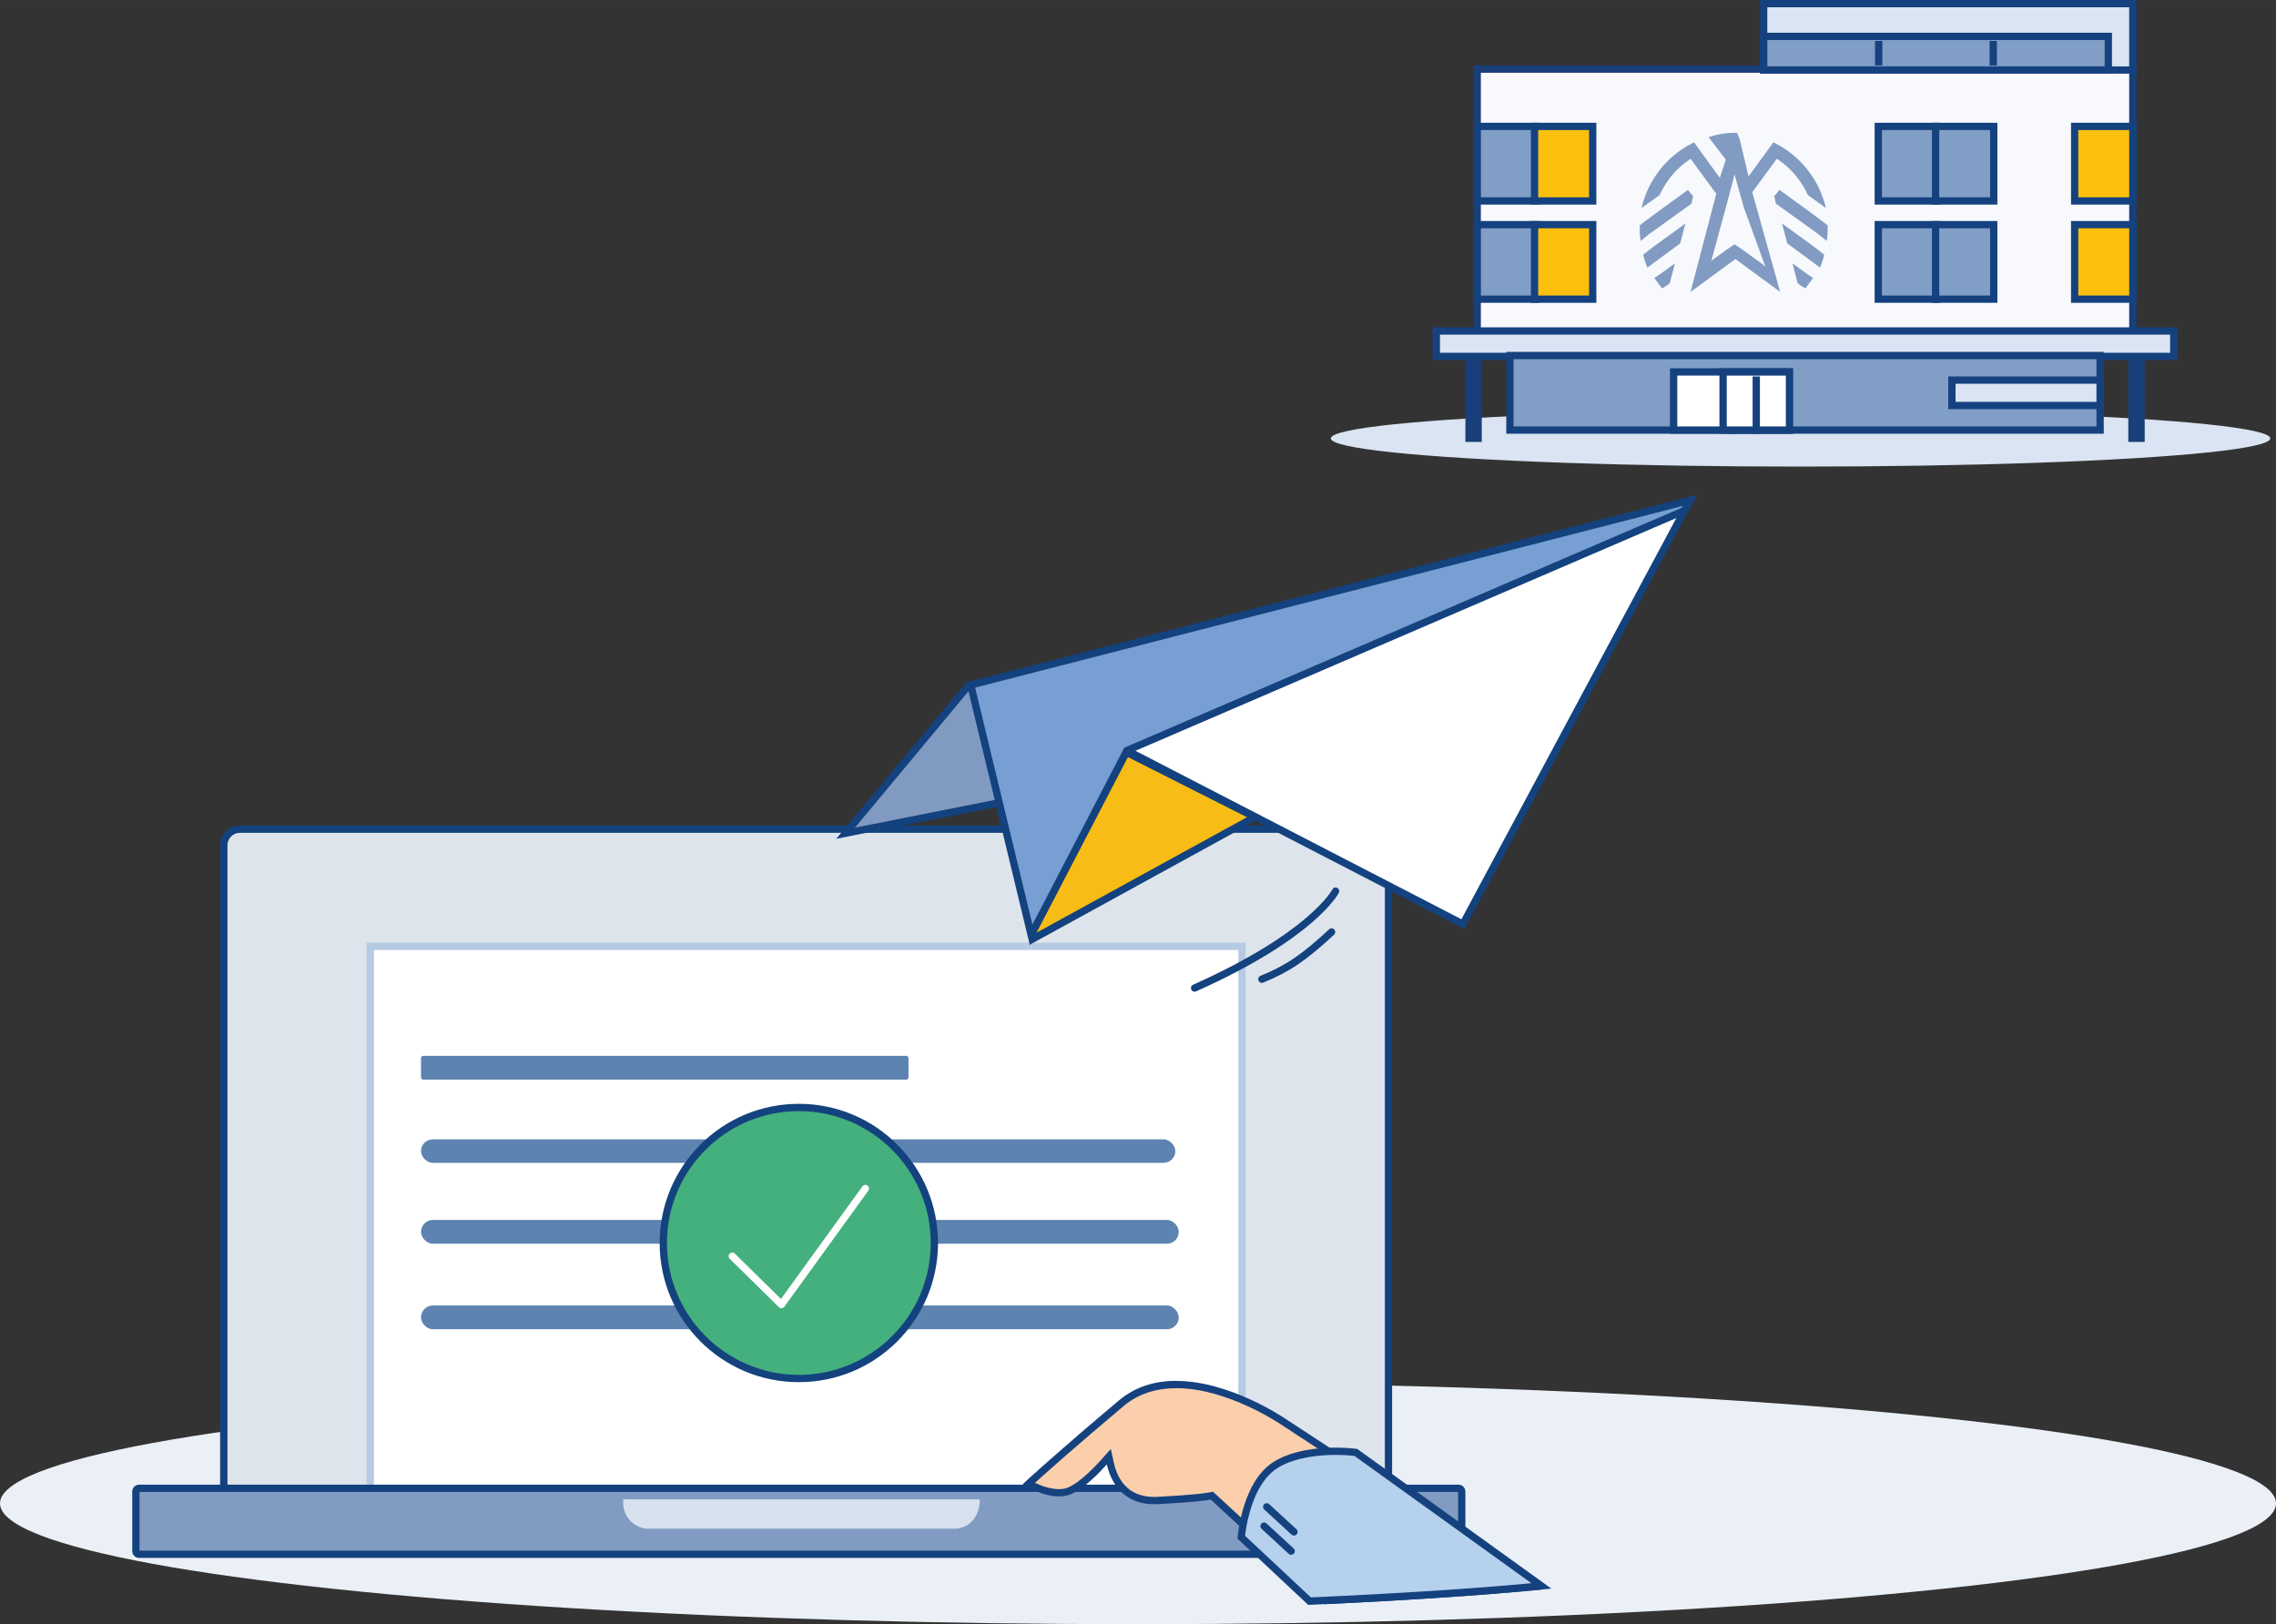 <?xml version="1.0" encoding="UTF-8"?>
<svg id="Ebene_2" data-name="Ebene 2" xmlns="http://www.w3.org/2000/svg" width="165.1mm" height="117.83mm" viewBox="0 0 468 334">
  <rect x="0" y="0" width="468" height="334" fill="#333333" stroke="none"/>
  <defs>
    <style>
      .cls-1, .cls-2, .cls-3, .cls-4, .cls-5, .cls-6, .cls-7, .cls-8, .cls-9, .cls-10, .cls-11, .cls-12, .cls-13, .cls-14, .cls-15, .cls-16, .cls-17, .cls-18, .cls-19, .cls-20, .cls-21 {
        stroke-width: 0px;
      }

      .cls-1, .cls-22 {
        fill: #b6d1ed;
      }

      .cls-2 {
        fill: #f8f9fd;
      }

      .cls-23, .cls-22, .cls-24, .cls-25, .cls-26 {
        stroke-width: 1.5px;
      }

      .cls-23, .cls-22, .cls-25, .cls-26 {
        stroke-linecap: round;
      }

      .cls-23, .cls-24, .cls-25, .cls-26 {
        fill: none;
      }

      .cls-23, .cls-25 {
        stroke: #13427e;
      }

      .cls-3 {
        fill: #fbcfac;
      }

      .cls-22, .cls-24 {
        stroke: #15427f;
      }

      .cls-22, .cls-26 {
        stroke-linejoin: round;
      }

      .cls-4 {
        fill: #819ac1;
      }

      .cls-5 {
        fill: #f7bc15;
      }

      .cls-6 {
        fill: #809ec6;
      }

      .cls-7 {
        fill: #13427e;
      }

      .cls-8 {
        fill: #dae4f2;
      }

      .cls-9 {
        fill: #14427e;
      }

      .cls-10 {
        fill: #193f7a;
      }

      .cls-24 {
        stroke-miterlimit: 10;
      }

      .cls-11 {
        fill: #d7e0ed;
      }

      .cls-12 {
        fill: #fff;
      }

      .cls-13 {
        fill: #15427f;
      }

      .cls-25 {
        stroke-miterlimit: 4;
      }

      .cls-14 {
        fill: #819bc2;
      }

      .cls-15 {
        fill: #44b07d;
      }

      .cls-16 {
        fill: #dde4eb;
      }

      .cls-26 {
        stroke: #fff;
      }

      .cls-17 {
        fill: #779fd4;
      }

      .cls-18 {
        fill: #b6cae3;
      }

      .cls-19 {
        fill: #fcc00c;
      }

      .cls-20 {
        fill: #ebf0f7;
      }

      .cls-21 {
        fill: #5d83b0;
      }
    </style>
  </defs>
  <g id="Ebene_1-2" data-name="Ebene 1">
    <g>
      <g>
        <ellipse class="cls-8" cx="370.24" cy="90.15" rx="96.59" ry="5.8"/>
        <g>
          <g>
            <rect class="cls-2" x="303.75" y="14.21" width="134.81" height="55.72"/>
            <path class="cls-10" d="M437.81,14.96v54.22h-133.31V14.96h133.31M439.31,13.46h-136.31v57.22h136.31V13.46h0Z"/>
          </g>
          <g id="ICO_Abruf" data-name="ICO Abruf">
            <g id="Gruppe_366" data-name="Gruppe 366">
              <path id="Pfad_375" data-name="Pfad 375" class="cls-14" d="M346.55,45.97l-6.37,4.62-2.3,1.78c.21.91.5,1.8.87,2.66h0l1.43-1.07,5.31-3.91,1.06-4.08Z"/>
              <path id="Pfad_376" data-name="Pfad 376" class="cls-14" d="M347.8,41.88l.35-1.6-.35-.35-.72-.89-7.08,5.15-2.82,2.13v.54c-.03.89.03,1.79.18,2.67h0l1.77-1.42,8.67-6.22Z"/>
              <path id="Pfad_377" data-name="Pfad 377" class="cls-14" d="M357.7,28.55l-.53-1.24h-.53c-1.81,0-3.6.31-5.31.89l3.54,4.63-1.23,3.73-5.31-7.29-.35.18c-5.28,2.68-9.1,7.56-10.44,13.33l3.72-2.66c1.36-3.05,3.58-5.64,6.37-7.46l4.95,6.75.35.35-5.31,20.26h.02l9.2-6.75,9.2,6.75-.89-3.18c-1.15-1.18-2.39-2.27-3.71-3.25v.03l-3.18-2.31-1.59-1.07-1.59,1.07-3.19,2.31,3.01-11.02,1.41-5.33.35-1.42.35,1.24,1.55,5.52,5.85,16.1c.2-.05,1.63,1.3,1.63,1.3l-5.67-20.26-2.66-11.19Z"/>
              <path id="Pfad_378" data-name="Pfad 378" class="cls-14" d="M341.24,56.45l-1.06.71h0s.33.46.33.46l1.25,1.68h0l.88-.53.71-.53,1.06-4.09-3.17,2.31Z"/>
            </g>
          </g>
          <g id="ICO_Abruf-2" data-name="ICO Abruf">
            <g id="Gruppe_366-2" data-name="Gruppe 366">
              <path id="Pfad_375-2" data-name="Pfad 375" class="cls-14" d="M366.44,45.97l6.37,4.62,2.3,1.78c-.21.91-.5,1.8-.87,2.66h0l-1.43-1.07-5.31-3.91-1.06-4.08Z"/>
              <path id="Pfad_376-2" data-name="Pfad 376" class="cls-14" d="M365.18,41.88l-.35-1.6.35-.35.72-.89,7.08,5.15,2.82,2.13v.54c.03.89-.03,1.79-.18,2.67h0l-1.77-1.42-8.67-6.22Z"/>
              <path class="cls-14" d="M375.46,42.77l-3.72-2.66c-1.36-3.05-3.58-5.64-6.38-7.47l-4.95,6.75-.3.3-.64-3.32,5.18-7.1.35.17c5.28,2.68,9.1,7.56,10.45,13.33Z"/>
              <path id="Pfad_378-2" data-name="Pfad 378" class="cls-14" d="M371.74,56.45l1.06.71h0s-.33.46-.33.46l-1.25,1.68h0l-.88-.53-.71-.53-1.06-4.09,3.17,2.31Z"/>
            </g>
          </g>
          <g>
            <rect class="cls-6" x="303.75" y="25.99" width="11.96" height="15.33"/>
            <path class="cls-13" d="M314.97,26.74v13.83h-10.46v-13.83h10.46M316.47,25.24h-13.46v16.83h13.46v-16.83h0Z"/>
          </g>
          <g>
            <rect class="cls-19" x="315.53" y="25.99" width="11.96" height="15.33"/>
            <path class="cls-13" d="M326.75,26.74v13.83h-10.46v-13.83h10.46M328.25,25.24h-13.46v16.83h13.46v-16.83h0Z"/>
          </g>
          <g>
            <rect class="cls-6" x="303.75" y="46.19" width="11.96" height="15.33"/>
            <path class="cls-13" d="M314.97,46.94v13.83h-10.46v-13.83h10.46M316.47,45.44h-13.46v16.83h13.46v-16.83h0Z"/>
          </g>
          <g>
            <rect class="cls-19" x="315.53" y="46.19" width="11.96" height="15.33"/>
            <path class="cls-13" d="M326.75,46.94v13.83h-10.46v-13.83h10.46M328.25,45.44h-13.46v16.83h13.46v-16.83h0Z"/>
          </g>
          <g>
            <rect class="cls-6" x="386.21" y="25.99" width="11.96" height="15.33"/>
            <path class="cls-13" d="M397.43,26.74v13.83h-10.46v-13.83h10.46M398.93,25.24h-13.46v16.83h13.46v-16.83h0Z"/>
          </g>
          <g>
            <rect class="cls-6" x="397.99" y="25.99" width="11.96" height="15.33"/>
            <path class="cls-13" d="M409.21,26.74v13.83h-10.46v-13.83h10.46M410.71,25.24h-13.46v16.83h13.46v-16.83h0Z"/>
          </g>
          <g>
            <rect class="cls-6" x="386.21" y="46.19" width="11.96" height="15.33"/>
            <path class="cls-13" d="M397.43,46.94v13.83h-10.46v-13.83h10.46M398.93,45.44h-13.46v16.83h13.46v-16.83h0Z"/>
          </g>
          <g>
            <rect class="cls-6" x="397.99" y="46.19" width="11.96" height="15.33"/>
            <path class="cls-13" d="M409.21,46.94v13.83h-10.46v-13.83h10.46M410.71,45.44h-13.46v16.83h13.46v-16.83h0Z"/>
          </g>
          <g>
            <rect class="cls-19" x="426.6" y="25.99" width="11.96" height="15.33"/>
            <path class="cls-13" d="M437.81,26.74v13.83h-10.46v-13.83h10.46M439.31,25.24h-13.46v16.83h13.46v-16.83h0Z"/>
          </g>
          <g>
            <rect class="cls-19" x="426.6" y="46.19" width="11.96" height="15.33"/>
            <path class="cls-13" d="M437.81,46.94v13.83h-10.46v-13.83h10.46M439.31,45.44h-13.46v16.83h13.46v-16.83h0Z"/>
          </g>
          <g>
            <rect class="cls-8" x="295.34" y="68.06" width="151.64" height="5.23"/>
            <path class="cls-13" d="M446.23,68.81v3.73h-150.14v-3.73h150.14M447.73,67.31h-153.14v6.73h153.14v-6.73h0Z"/>
          </g>
          <rect class="cls-10" x="301.32" y="74.05" width="3.37" height="16.83"/>
          <g>
            <rect class="cls-6" x="310.48" y="73.11" width="121.35" height="15.33"/>
            <path class="cls-13" d="M431.08,73.86v13.83h-119.85v-13.83h119.85M432.58,72.36h-122.85v16.83h122.85v-16.83h0Z"/>
          </g>
          <rect class="cls-10" x="437.63" y="74.05" width="3.37" height="16.83"/>
          <g>
            <rect class="cls-8" x="401.36" y="78.16" width="30.47" height="5.23"/>
            <path class="cls-13" d="M431.08,78.91v3.73h-28.97v-3.73h28.97M432.58,77.41h-31.97v6.73h31.97v-6.73h0Z"/>
          </g>
          <g>
            <rect class="cls-12" x="344.14" y="76.48" width="23.74" height="11.96"/>
            <path class="cls-13" d="M367.13,77.23v10.46h-22.24v-10.46h22.24M368.63,75.73h-25.24v13.46h25.24v-13.46h0Z"/>
          </g>
          <line class="cls-24" x1="356.01" y1="77.41" x2="356.01" y2="89.19"/>
          <g>
            <rect class="cls-12" x="354.31" y="76.49" width="13.65" height="11.95"/>
            <path class="cls-13" d="M367.21,77.24v10.45h-12.15v-10.45h12.15M368.71,75.74h-15.15v13.45h15.15v-13.45h0Z"/>
          </g>
          <path class="cls-24" d="M361.13,77.41v11.78-11.78Z"/>
          <g>
            <rect class="cls-8" x="362.65" y=".75" width="75.91" height="13.65"/>
            <path class="cls-13" d="M437.81,1.5v12.15h-74.41V1.5h74.41M439.31,0h-77.41v15.15h77.41V0h0Z"/>
          </g>
          <g>
            <g>
              <rect class="cls-6" x="362.65" y="7.48" width="70.86" height="6.91"/>
              <path class="cls-13" d="M432.77,8.23v5.41h-69.36v-5.41h69.36M434.27,6.73h-72.36v8.41h72.36V6.73h0Z"/>
            </g>
            <line class="cls-24" x1="386.3" y1="8.41" x2="386.3" y2="13.46"/>
            <line class="cls-24" x1="409.86" y1="8.41" x2="409.86" y2="13.46"/>
          </g>
        </g>
      </g>
      <g>
        <ellipse class="cls-20" cx="234" cy="309.16" rx="234" ry="24.84"/>
        <g id="Computer">
          <g id="Bildschirm">
            <path class="cls-16" d="M46.02,307.58v-133.76c0-1.82,1.48-3.31,3.31-3.31h232.88c1.82,0,3.31,1.48,3.31,3.31v133.76H46.02Z"/>
            <path class="cls-9" d="M282.2,171.26c1.41,0,2.56,1.15,2.56,2.56v133.01H46.77v-133.01c0-1.41,1.15-2.56,2.56-2.56h232.88M282.2,169.76H49.32c-2.24,0-4.06,1.82-4.06,4.06v134.51h240.99v-134.51c0-2.24-1.82-4.06-4.06-4.06h0Z"/>
          </g>
          <g id="Para_BG" data-name="Para BG">
            <rect class="cls-12" x="76.14" y="194.6" width="179.24" height="112.97"/>
            <path class="cls-18" d="M254.63,195.36v111.47H76.89v-111.47h177.74M256.13,193.86H75.39v114.47h180.74v-114.47h0Z"/>
          </g>
          <g>
            <rect class="cls-21" x="86.57" y="217.12" width="100.24" height="4.89" rx=".46" ry=".46"/>
            <rect class="cls-21" x="86.57" y="234.3" width="155.11" height="4.82" rx="2.41" ry="2.41"/>
            <rect class="cls-21" x="86.57" y="250.87" width="155.81" height="4.89" rx="2.44" ry="2.44"/>
            <rect class="cls-21" x="86.57" y="268.46" width="155.81" height="4.89" rx="2.44" ry="2.44"/>
          </g>
          <g id="Tastatur">
            <g>
              <path class="cls-14" d="M28.6,306.06h271.31c.36,0,.66.3.66.66v12.25c0,.36-.29.66-.66.66H28.6c-.36,0-.66-.3-.66-.66v-12.24c0-.36.3-.66.66-.66Z"/>
              <path class="cls-9" d="M299.82,306.81v12.06H28.69v-12.06h271.13M299.91,305.31H28.6c-.78,0-1.41.63-1.41,1.41v12.24c0,.78.63,1.41,1.41,1.41h271.31c.78,0,1.41-.63,1.41-1.41v-12.24c0-.78-.63-1.41-1.41-1.41h0Z"/>
            </g>
            <path id="Rechteck_28970" data-name="Rechteck 28970" class="cls-11" d="M128.13,308.33h73.35c0,3.49-2.07,5.68-4.62,6.02h-64.1c-2.55-.35-4.62-2.54-4.62-5.24,0,0,0,0,0,0h0v-.79Z"/>
          </g>
          <g>
            <g>
              <path class="cls-15" d="M164.26,283.48c-15.37,0-27.87-12.5-27.87-27.87s12.5-27.87,27.87-27.87,27.87,12.5,27.87,27.87-12.5,27.87-27.87,27.87Z"/>
              <path class="cls-9" d="M164.26,228.49c14.95,0,27.12,12.16,27.12,27.12s-12.17,27.12-27.12,27.12-27.12-12.17-27.12-27.12,12.17-27.12,27.12-27.12M164.26,226.99c-15.81,0-28.62,12.81-28.62,28.62s12.81,28.62,28.62,28.62,28.62-12.81,28.62-28.62-12.81-28.62-28.62-28.62h0Z"/>
            </g>
            <path id="Pfad_34235" data-name="Pfad 34235" class="cls-26" d="M150.57,258.32l10.11,9.95,17.26-23.86"/>
          </g>
        </g>
        <g>
          <g>
            <path class="cls-3" d="M249.19,307.56l-.37.07c-.76.15-3.34.53-10.73.92-.25.01-.49.02-.73.02-6.4,0-8.41-4.76-9.04-7.6l-.32-1.43-.97,1.09c-1.56,1.75-4.55,4.84-7.06,5.91-.65.28-1.39.42-2.22.42-2.81,0-5.74-1.61-6.21-1.88.68-.62,7.27-6.65,19.06-16.54,3.02-2.54,6.8-3.82,11.24-3.82,10.9,0,21.9,7.53,22.36,7.85l43.81,28.69,6.96,5.07c-11.24,1.06-25.51,2-42.42,2.79l-23.35-21.55Z"/>
            <path class="cls-13" d="M241.83,285.46c10.65,0,21.48,7.4,21.97,7.73l43.76,28.66,5.35,3.9c-10.83.98-24.3,1.85-40.09,2.6l-22.84-21.08-.56-.51-.75.14c-.75.15-3.28.52-10.63.91-.23.01-.46.02-.69.02-5.58,0-7.6-3.81-8.31-7.01l-.63-2.85-1.95,2.18c-2.59,2.89-5.06,4.98-6.79,5.72-.56.24-1.2.36-1.93.36-1.86,0-3.79-.77-4.92-1.3,2.16-1.95,8.38-7.52,18.24-15.8,2.88-2.42,6.5-3.65,10.76-3.65M241.83,283.96c-4.62,0-8.56,1.35-11.72,4-12.45,10.45-19.08,16.56-19.14,16.62l-.68.63.79.48c.14.08,3.42,2.03,6.67,2.03.93,0,1.77-.16,2.52-.48,2.65-1.14,5.77-4.36,7.32-6.1.61,2.75,2.71,8.18,9.77,8.19h0c.25,0,.5,0,.76-.02,7.26-.38,9.93-.76,10.84-.93l23.3,21.51h.29c17.02-.82,31.36-1.76,42.63-2.83l1.82-.17-8.6-6.26-43.79-28.68c-.46-.32-11.67-7.98-22.79-7.98h0Z"/>
          </g>
          <g>
            <path class="cls-1" d="M255.24,316.13c.02-.27.21-2.44.95-5.11.91-3.36,2.74-7.8,6.33-9.91,3.75-2.21,8.64-2.67,12.09-2.67,2.37,0,4.03.22,4.19.24l20.24,14.56,17.9,12.9c-12.43,1.21-28.47,2.26-47.67,3.13l-14.03-13.13Z"/>
            <path class="cls-13" d="M274.61,299.19c1.94,0,3.4.15,3.9.21l20.09,14.44,16.28,11.73c-12.05,1.13-27.29,2.11-45.33,2.92l-13.53-12.66c.08-.74.31-2.52.89-4.62.87-3.22,2.61-7.47,5.98-9.45,3.6-2.12,8.35-2.57,11.7-2.57M274.61,297.69c-3.54,0-8.57.48-12.47,2.77-3.81,2.24-5.73,6.87-6.67,10.36-.8,2.89-.97,5.18-.98,5.28l-.02.33,14.52,13.59h.29c19.3-.88,35.41-1.94,47.88-3.16l1.83-.18-19.51-14.06-20.4-14.66-.17-.02c-.07-.01-1.8-.25-4.3-.25h0Z"/>
          </g>
          <line class="cls-22" x1="259.91" y1="313.83" x2="265.5" y2="318.98"/>
          <line class="cls-22" x1="260.47" y1="309.87" x2="266.07" y2="315.02"/>
        </g>
        <g>
          <g id="Flieger">
            <g id="Pfad_31484" data-name="Pfad 31484">
              <polygon class="cls-12" points="230.58 153.74 347.26 103.31 300.81 190.04 230.58 153.74"/>
              <path class="cls-7" d="M345.59,104.85l-45.09,84.18-68.17-35.23,113.26-48.95M348.94,101.77l-120.11,51.91,72.29,37.37,47.82-89.28h0Z"/>
            </g>
            <g>
              <polygon class="cls-5" points="212.37 191.55 231.61 154.68 258.02 168.02 212.46 193.02 212.37 191.55"/>
              <path class="cls-7" d="M231.93,155.69l24.48,12.36-43.28,23.75v-.09s18.79-36.02,18.79-36.02M231.29,153.68l-19.68,37.7.17,2.87,47.86-26.26-28.35-14.31h0Z"/>
            </g>
            <g>
              <polygon class="cls-4" points="199.1 141.01 200.51 140.67 206.42 164.89 173.87 171.34 199.1 141.01"/>
              <path class="cls-7" d="M199.95,141.58l5.55,22.73-29.7,5.89,23.72-28.51.44-.1M201.06,139.77l-2.37.57-26.74,32.15,35.39-7.02-6.27-25.7h0Z"/>
            </g>
            <g>
              <polygon class="cls-17" points="199.6 140.87 347.51 102.89 346.35 105 231.73 154.33 212.03 192.27 199.6 140.87"/>
              <path class="cls-7" d="M346.02,104.05l-.2.36-114.14,49.13-.49.21-.25.47-18.65,35.92-11.78-48.74,145.51-37.36M349,101.73l-150.3,38.59,13.07,54.07,20.5-39.48,114.62-49.33,2.11-3.85h0Z"/>
            </g>
          </g>
          <g id="Schwung">
            <path id="Pfad_33305" data-name="Pfad 33305" class="cls-23" d="M274.63,183.25s-4.59,9.03-28.99,19.93"/>
            <path id="Pfad_33307" data-name="Pfad 33307" class="cls-25" d="M273.8,191.66c-5.59,5.2-9.04,7.57-14.33,9.7"/>
          </g>
        </g>
      </g>
    </g>
  </g>
</svg>